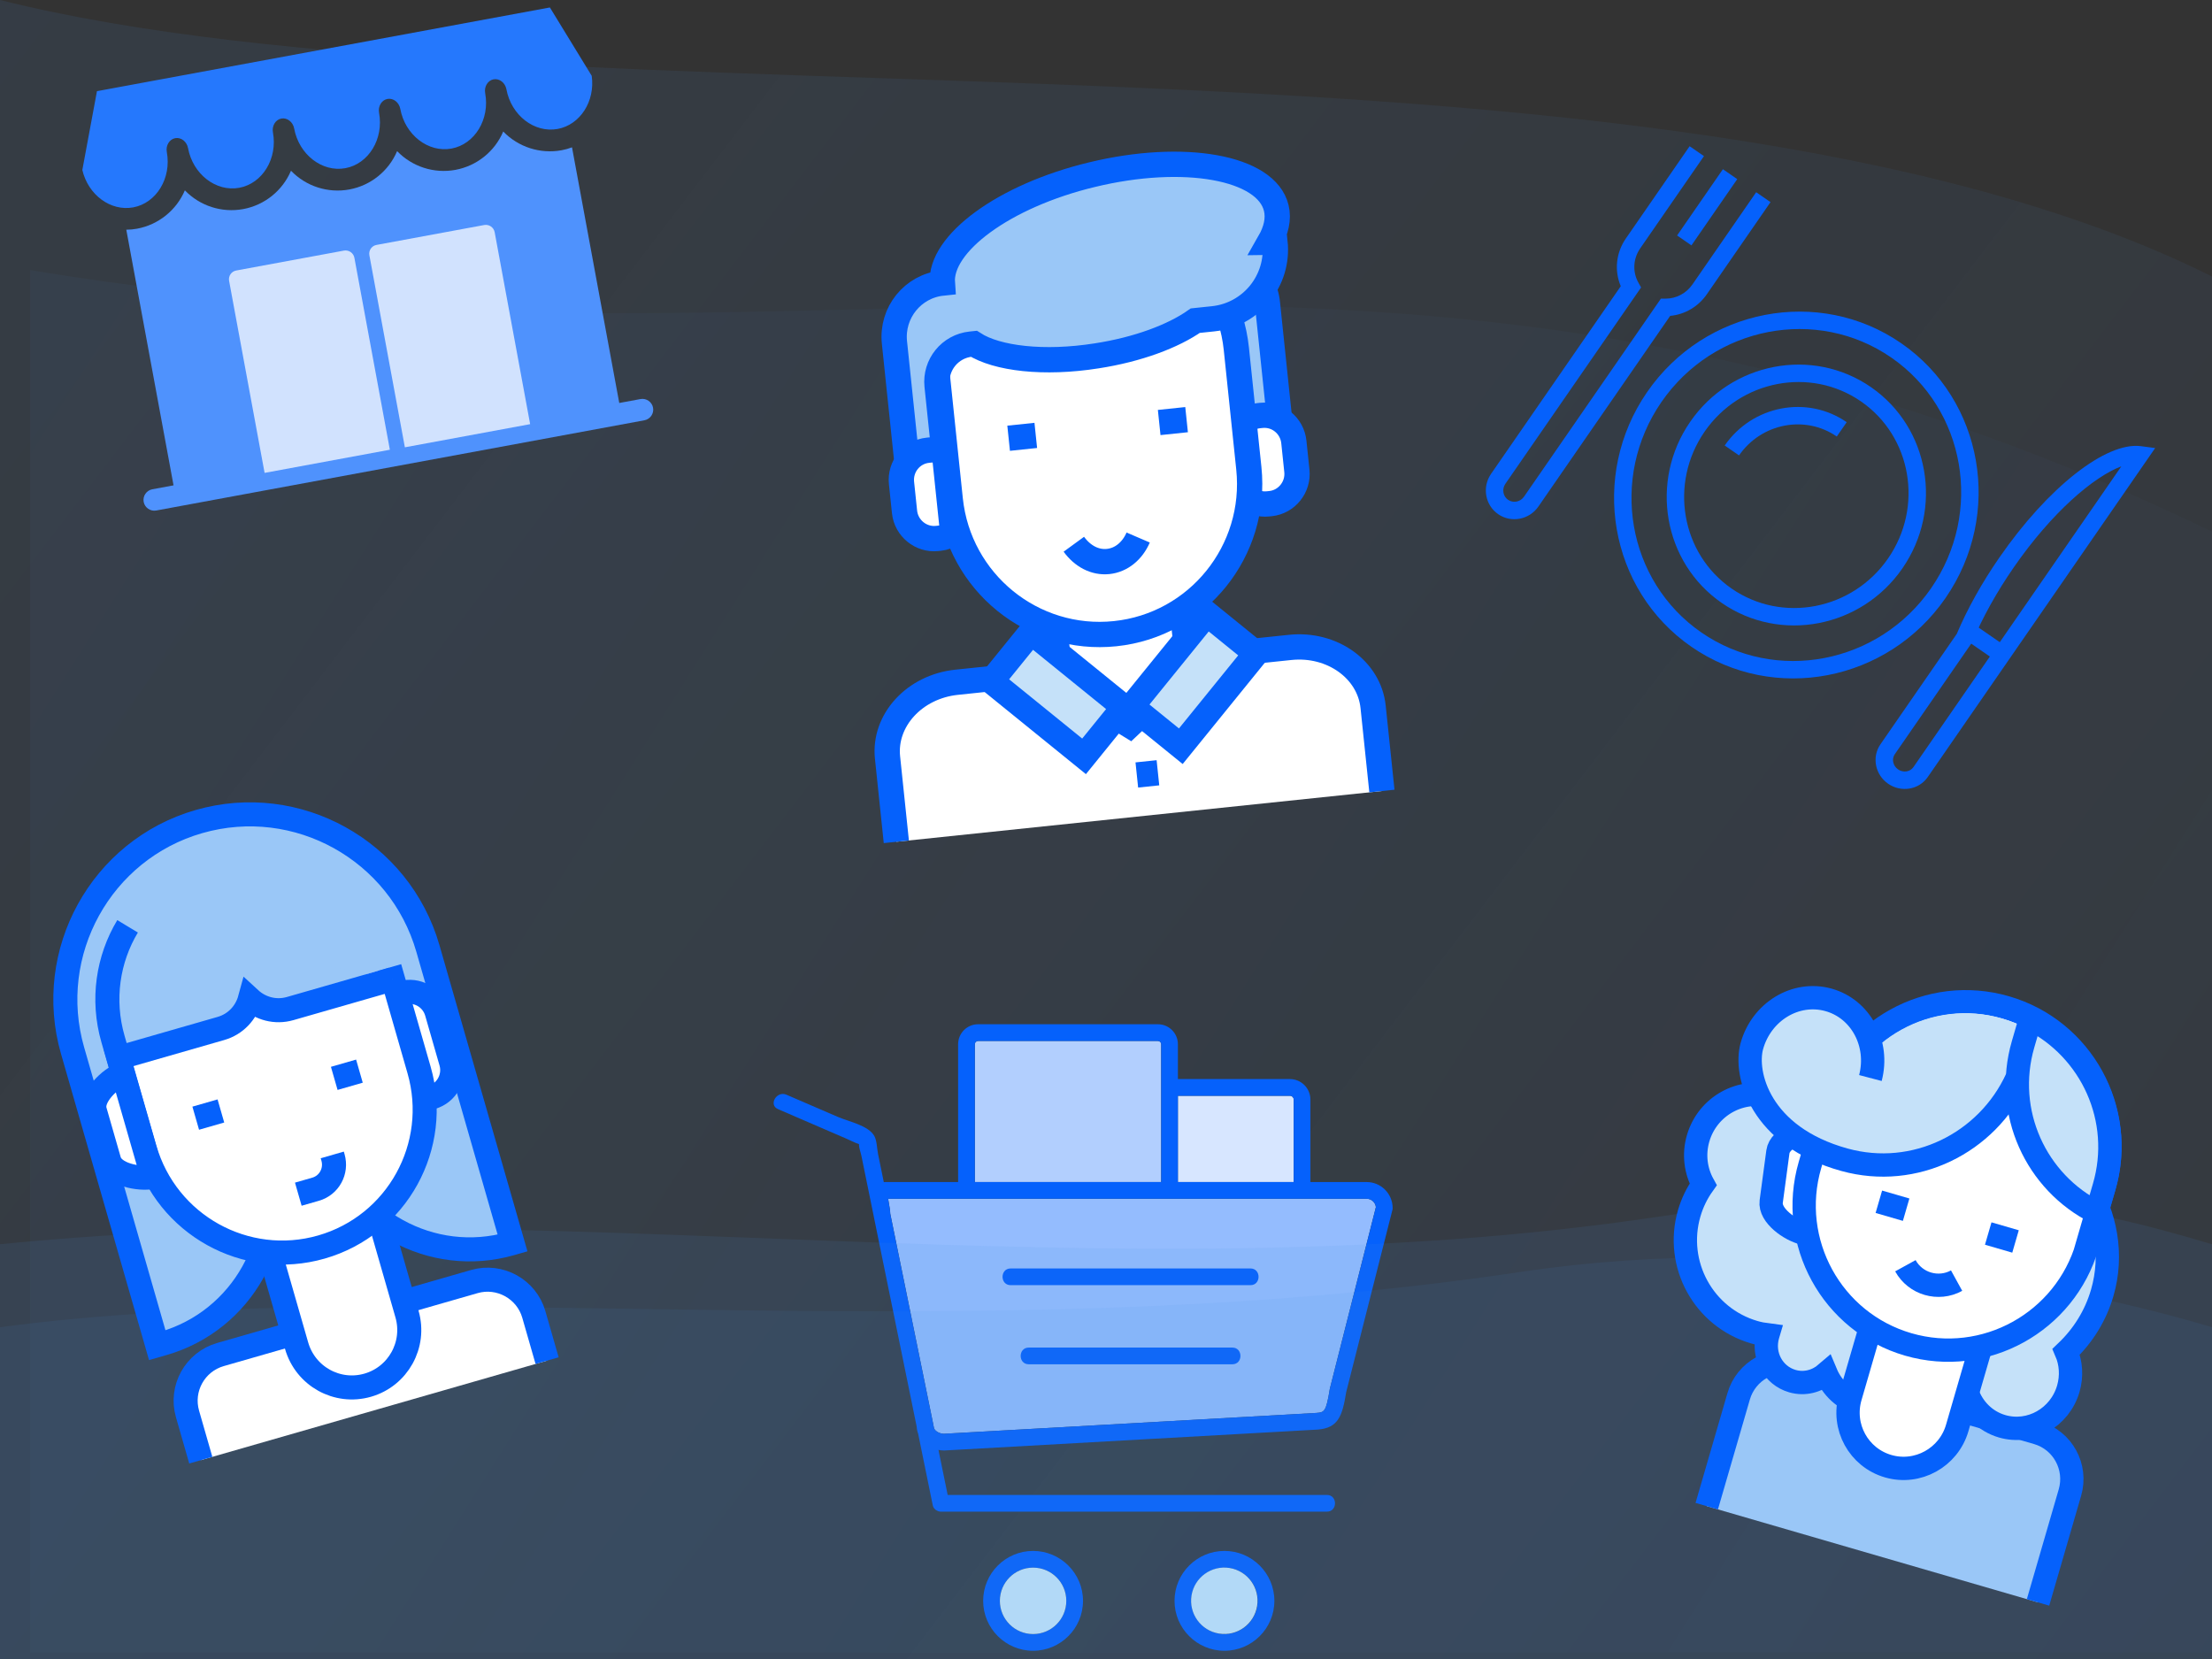 <?xml version="1.0" encoding="UTF-8" standalone="no"?>
<!DOCTYPE svg PUBLIC "-//W3C//DTD SVG 1.1//EN" "http://www.w3.org/Graphics/SVG/1.1/DTD/svg11.dtd">
<svg width="100%" height="100%" viewBox="0 0 800 600" version="1.1" xmlns="http://www.w3.org/2000/svg" xmlns:xlink="http://www.w3.org/1999/xlink" xml:space="preserve" xmlns:serif="http://www.serif.com/" style="fill-rule:evenodd;clip-rule:evenodd;">
    <rect x="0" y="0" width="800" height="600" fill="#333333" stroke="none"/>
    <path d="M0,0C200,50 600,0 800,100L800,600L0,600L0,0Z" style="fill:url(#_Linear1);fill-rule:nonzero;"/>
    <g transform="matrix(1,0,0,1,10.904,-2.33)">
        <path d="M0,100C300,150 500,50 800,200L800,600L0,600L0,100Z" style="fill:url(#_Linear2);fill-rule:nonzero;"/>
    </g>
    <g transform="matrix(1.289,0.891,-0.891,1.289,652.943,168.683)">
        <g transform="matrix(1,0,0,1,-64,-64)">
            <clipPath id="_clip3">
                <rect x="0" y="0" width="128" height="128"/>
            </clipPath>
            <g clip-path="url(#_clip3)">
                <g>
                    <g>
                        <path d="M66.037,113.203C42.965,113.203 24.194,94.1 24.194,70.62C24.194,47.14 42.965,28.037 66.037,28.037C89.109,28.037 107.88,47.14 107.88,70.62C107.88,94.1 89.109,113.203 66.037,113.203ZM66.037,32.061C45.183,32.061 28.218,49.359 28.218,70.621C28.218,91.883 45.184,109.181 66.037,109.181C86.89,109.181 103.856,91.883 103.856,70.621C103.856,49.359 86.891,32.061 66.037,32.061Z" style="fill:rgb(5,97,252);fill-rule:nonzero;"/>
                    </g>
                    <g>
                        <path d="M66.037,100.899C49.626,100.899 36.274,87.316 36.274,70.62C36.274,53.924 49.626,40.341 66.037,40.341C82.448,40.341 95.801,53.924 95.801,70.62C95.801,87.316 82.448,100.899 66.037,100.899ZM66.037,44.364C51.845,44.364 40.299,56.142 40.299,70.62C40.299,85.097 51.845,96.876 66.037,96.876C80.23,96.876 91.777,85.097 91.777,70.62C91.777,56.143 80.23,44.364 66.037,44.364Z" style="fill:rgb(5,97,252);fill-rule:nonzero;"/>
                    </g>
                    <g>
                        <path d="M49.959,70.62L45.936,70.62C45.936,59.349 54.954,50.181 66.038,50.181L66.038,54.204C57.172,54.204 49.959,61.568 49.959,70.62Z" style="fill:rgb(5,97,252);fill-rule:nonzero;"/>
                    </g>
                    <g>
                        <g>
                            <path d="M11.937,113.388C8.277,113.388 5.298,110.371 5.298,106.663L5.298,54.016C2.001,51.917 0,48.291 0,44.273L0,18.4L4.023,18.4L4.023,44.273C4.023,47.182 5.622,49.772 8.195,51.034L9.322,51.587L9.322,106.663C9.322,108.152 10.495,109.364 11.936,109.364C13.378,109.364 14.551,108.152 14.551,106.663L14.551,51.109L15.422,50.509C17.458,49.11 18.673,46.779 18.673,44.274L18.673,18.4L22.696,18.4L22.696,44.274C22.696,47.733 21.174,50.981 18.574,53.162L18.574,106.663C18.575,110.371 15.597,113.388 11.937,113.388Z" style="fill:rgb(5,97,252);fill-rule:nonzero;"/>
                        </g>
                        <g>
                            <rect x="9.336" y="18.4" width="4.023" height="18.593" style="fill:rgb(5,97,252);"/>
                        </g>
                    </g>
                    <g>
                        <g>
                            <path d="M121.359,113.388C117.699,113.388 114.72,110.486 114.72,106.916L114.72,75.919C113.455,69.858 112.787,62.936 112.787,55.881C112.787,36.161 117.838,19.806 125.071,16.11L128,14.612L128,106.916C128,110.485 125.021,113.388 121.359,113.388ZM123.976,22.525C120.111,28.07 116.812,40.305 116.812,55.88C116.812,62.74 117.465,69.452 118.702,75.292L118.746,75.709L118.746,106.915C118.746,108.265 119.919,109.363 121.36,109.363C122.802,109.363 123.976,108.264 123.976,106.915L123.976,22.525Z" style="fill:rgb(5,97,252);fill-rule:nonzero;"/>
                        </g>
                        <g>
                            <rect x="117.154" y="71.863" width="10.599" height="4.024" style="fill:rgb(5,97,252);"/>
                        </g>
                    </g>
                </g>
            </g>
        </g>
    </g>
    <g transform="matrix(0.324,-1.10589e-17,-1.66967e-17,0.324,391.73,483.729)">
        <g transform="matrix(1,0,0,1,-400,-400)">
            <g>
                <path d="M630.798,130.167C633.143,130.167 635.051,132.075 635.051,134.422L635.051,226.466L505.775,226.466L505.775,130.167L630.798,130.167Z" style="fill:rgb(215,230,255);fill-rule:nonzero;"/>
                <path d="M279.11,72.611C279.11,70.608 280.74,68.978 282.744,68.978L483.492,68.978C485.495,68.978 487.126,70.608 487.126,72.611L487.126,226.465L279.11,226.465L279.11,72.611Z" style="fill:rgb(178,207,254);fill-rule:nonzero;"/>
                <path d="M675.457,456.83L675.288,457.647C671.195,483.216 669.118,483.482 660.485,484.165L244.687,507.455C240.144,507.381 235.453,505.117 233.645,501.572C233.375,500.25 233.105,498.927 232.835,497.605L232.835,497.513L184.712,261.832C184.603,258.073 183.911,254.271 183.237,250.586C182.946,248.965 182.563,246.877 182.335,245.115L716.495,245.115C721.859,245.115 726.284,249.227 726.781,254.465L675.457,456.83Z" style="fill:rgb(148,188,254);fill-rule:nonzero;"/>
                <path d="M716.495,226.465L653.701,226.465L653.701,134.421C653.701,121.79 643.429,111.516 630.798,111.516L505.775,111.516L505.775,72.611C505.775,60.324 495.781,50.328 483.491,50.328L282.744,50.328C270.455,50.328 260.46,60.325 260.46,72.611L260.46,226.465L178.679,226.465C178.242,226.465 177.911,226.572 177.499,226.598C175.36,216.121 173.221,205.645 171.082,195.168C169.915,189.453 169.814,180.466 167.016,175.254C160.61,163.326 138.088,158.886 126.346,153.816C107.172,145.536 87.999,137.257 68.825,128.977C57.921,124.268 48.412,140.331 59.412,145.081C74.346,151.53 89.28,157.979 104.215,164.428C114.858,169.024 125.501,173.62 136.145,178.216C138.224,179.114 146.048,183.003 149.848,184.157C149.846,184.181 149.853,184.204 149.852,184.228C149.563,188.042 151.708,193.321 152.474,197.07C155.533,212.05 158.592,227.031 161.65,242.011C163.125,249.236 164.601,256.461 166.076,263.686L166.076,263.79L214.208,499.505C214.323,502.262 214.89,504.916 215.841,507.411C216.242,509.372 216.641,511.332 217.042,513.292C222.095,538.038 227.148,562.784 232.2,587.53C233.011,591.501 237.301,594.376 241.192,594.376L672.146,594.376C684.147,594.376 684.167,575.726 672.146,575.726L248.786,575.726C245.368,558.982 241.948,542.237 238.529,525.493C240.591,525.887 242.724,526.107 244.914,526.107L245.173,526.107L661.636,502.781L661.845,502.765C684.643,500.964 689.283,488.028 693.636,461.012L745.475,256.61L745.475,255.447C745.476,239.467 732.477,226.465 716.495,226.465ZM630.798,130.167C633.143,130.167 635.051,132.075 635.051,134.422L635.051,226.466L505.775,226.466L505.775,130.167L630.798,130.167ZM279.11,72.611C279.11,70.608 280.74,68.978 282.744,68.978L483.492,68.978C485.495,68.978 487.126,70.608 487.126,72.611L487.126,226.465L279.11,226.465L279.11,72.611ZM675.457,456.83L675.288,457.647C671.195,483.216 669.118,483.482 660.485,484.165L244.687,507.455C240.144,507.381 235.453,505.117 233.645,501.572C233.375,500.25 233.105,498.927 232.835,497.605L232.835,497.513L184.712,261.832C184.603,258.073 183.911,254.271 183.237,250.586C182.946,248.965 182.563,246.877 182.335,245.115L716.495,245.115C721.859,245.115 726.284,249.227 726.781,254.465L675.457,456.83Z" style="fill:rgb(5,97,252);fill-rule:nonzero;"/>
                <path d="M586.809,322.914L319.063,322.914C307.062,322.914 307.042,341.564 319.063,341.564L586.809,341.564C598.809,341.565 598.83,322.914 586.809,322.914Z" style="fill:rgb(5,97,252);fill-rule:nonzero;"/>
                <path d="M566.588,411.23L339.283,411.23C327.283,411.23 327.262,429.88 339.283,429.88L566.588,429.88C578.59,429.88 578.609,411.23 566.588,411.23Z" style="fill:rgb(5,97,252);fill-rule:nonzero;"/>
                <g>
                    <path d="M344.13,749.672C374.86,749.672 399.857,724.672 399.857,693.945C399.857,663.218 374.86,638.218 344.13,638.218C313.4,638.218 288.403,663.218 288.403,693.945C288.403,724.673 313.401,749.672 344.13,749.672ZM344.13,656.868C364.574,656.868 381.207,673.501 381.207,693.945C381.207,714.389 364.574,731.022 344.13,731.022C323.686,731.022 307.053,714.389 307.053,693.945C307.053,673.501 323.686,656.868 344.13,656.868Z" style="fill:rgb(5,97,252);fill-rule:nonzero;"/>
                    <path d="M613.469,693.945C613.469,663.218 588.472,638.218 557.742,638.218C527.012,638.218 502.015,663.218 502.015,693.945C502.015,724.673 527.012,749.672 557.742,749.672C588.471,749.672 613.469,724.673 613.469,693.945ZM520.664,693.945C520.664,673.501 537.297,656.868 557.741,656.868C578.185,656.868 594.818,673.501 594.818,693.945C594.818,714.389 578.185,731.022 557.741,731.022C537.297,731.022 520.664,714.389 520.664,693.945Z" style="fill:rgb(5,97,252);fill-rule:nonzero;"/>
                    <circle cx="344.13" cy="693.945" r="37.077" style="fill:rgb(201,233,251);"/>
                    <g transform="matrix(0.16,-0.987,0.987,0.16,-216.583,1133.33)">
                        <circle cx="557.741" cy="693.945" r="37.077" style="fill:rgb(201,233,251);"/>
                    </g>
                </g>
            </g>
        </g>
    </g>
    <path d="M0,450C200,430 400,470 600,440C700,425 750,435 800,450L800,600L0,600L0,450Z" style="fill:rgb(74,144,226);fill-opacity:0.1;fill-rule:nonzero;"/>
    <path d="M0,480C150,460 350,490 550,460C650,445 750,465 800,480L800,600L0,600L0,480Z" style="fill:rgb(74,144,226);fill-opacity:0.08;fill-rule:nonzero;"/>
    <g>
        <g transform="matrix(0.909,-0.095,0.095,0.909,399.63,176.679)">
            <g transform="matrix(1,0,0,1,-101.65,-130.45)">
                <clipPath id="_clip4">
                    <rect x="0" y="0" width="203.3" height="260.9"/>
                </clipPath>
                <g clip-path="url(#_clip4)">
                    <g id="Layer_4">
                        <g>
                            <path d="M151.9,42.9C151.7,38.6 149.5,34.2 145.7,30.1L145.7,68.3C152.8,69.5 158.2,75.7 158.2,83.1L158.2,119.4L173.2,119.4L173.2,64.3C173.3,52.5 163.7,42.9 151.9,42.9Z" style="fill:rgb(154,199,247);fill-rule:nonzero;stroke:rgb(5,97,252);stroke-width:10.01px;"/>
                            <path d="M5,260.9L5,227.4C5,212.6 18.5,200.6 35.3,200.6L168,200.6C184.7,200.6 198.2,212.6 198.2,227.4L198.2,260.9" style="fill:white;fill-rule:nonzero;stroke:rgb(5,97,252);stroke-width:10.01px;"/>
                            <path d="M127.1,205.2L101.6,224.7L76.2,205.2L76.2,131.8L127.1,131.8L127.1,205.2Z" style="fill:white;fill-rule:nonzero;stroke:rgb(5,97,252);stroke-width:10.01px;"/>
                            <path d="M177.9,131.4C177.9,137.9 172.6,143.2 166.2,143.2L165.2,143.2C158.7,143.2 153.5,137.9 153.5,131.4L153.5,119.9C153.5,113.4 158.8,108.1 165.2,108.1L166.2,108.1C172.7,108.1 177.9,113.4 177.9,119.9L177.9,131.4Z" style="fill:white;fill-rule:nonzero;stroke:rgb(5,97,252);stroke-width:10.01px;"/>
                            <path d="M159.1,128.4C159.1,161.3 132.5,188 99.7,188C66.9,188 40.3,161.3 40.3,128.4L40.3,80.8C40.3,47.9 66.9,21.2 99.7,21.2C132.5,21.2 159.1,47.9 159.1,80.8L159.1,128.4Z" style="fill:white;fill-rule:nonzero;stroke:rgb(5,97,252);stroke-width:10.01px;"/>
                            <path d="M180.6,27.1C178.4,10.6 146.5,1.4 109.4,6.4C74,11.1 46.6,27.2 46.1,42.9C34.3,42.9 24.8,52.5 24.8,64.3L24.8,119.4L39.8,119.4L39.8,83.1C39.8,74.8 46.5,68.1 54.8,68.1L56,68.1C64.5,74.9 82.8,79 103.8,77.9C120.3,77.1 134.8,73.3 144.1,68.1L151.2,68.1C166.4,68.1 178.7,55.8 178.7,40.5L176.5,40.3C179.6,36 181.2,31.5 180.6,27.1Z" style="fill:rgb(154,199,247);fill-rule:nonzero;stroke:rgb(5,97,252);stroke-width:10.01px;"/>
                            <path d="M87.1,151.1C90,156.1 94.6,159.3 99.9,159.3C105.2,159.3 109.9,156.1 112.7,151.1" style="fill:white;fill-rule:nonzero;stroke:rgb(5,97,252);stroke-width:10.01px;"/>
                            <path d="M76.6,106.7L65.8,106.7" style="fill:none;fill-rule:nonzero;stroke:rgb(5,97,252);stroke-width:10.01px;"/>
                            <path d="M136.6,106.7L125.7,106.7" style="fill:none;fill-rule:nonzero;stroke:rgb(5,97,252);stroke-width:10.01px;"/>
                            <g>
                                <path d="M82.4,235L49,201.6L66.7,183.9L100.1,217.3L82.4,235Z" style="fill:rgb(197,225,249);fill-rule:nonzero;stroke:rgb(5,97,252);stroke-width:10.01px;"/>
                                <path d="M120.9,235L154.3,201.6L136.6,183.9L103.2,217.3L120.9,235Z" style="fill:rgb(197,225,249);fill-rule:nonzero;stroke:rgb(5,97,252);stroke-width:10.01px;"/>
                            </g>
                            <path d="M102.4,244.5L110.8,244.5" style="fill:none;fill-rule:nonzero;stroke:rgb(5,97,252);stroke-width:10.01px;"/>
                            <path d="M39.9,109.5C38.3,108.6 36.4,108.1 34.5,108.1L33.5,108.1C27,108.1 21.8,113.4 21.8,119.9L21.8,131.4C21.8,137.9 27.1,143.2 33.5,143.2L34.5,143.2C36.5,143.2 38.3,142.7 39.9,141.8L39.9,109.5Z" style="fill:white;fill-rule:nonzero;stroke:rgb(5,97,252);stroke-width:10.01px;"/>
                        </g>
                    </g>
                </g>
            </g>
        </g>
        <g transform="matrix(0.835,-0.24,0.24,0.835,102.206,401.751)">
            <g transform="matrix(1,0,0,1,-82.1,-130.35)">
                <clipPath id="_clip5">
                    <rect x="0" y="0" width="164.2" height="260.7"/>
                </clipPath>
                <g clip-path="url(#_clip5)">
                    <g id="Layer_41" serif:id="Layer_4">
                        <g>
                            <path d="M9.2,260.7L9.2,240.7C9.2,229.6 18.2,220.7 29.2,220.7L139.2,220.7C150.2,220.7 159.2,229.7 159.2,240.7L159.2,260.7" style="fill:white;fill-rule:nonzero;stroke:rgb(5,97,252);stroke-width:10.01px;"/>
                            <path d="M84.6,249.9C71.4,249.9 60.7,239.2 60.7,225.9L60.7,97.7C60.7,84.5 71.4,73.7 84.6,73.7C97.8,73.7 108.5,84.4 108.5,97.7L108.5,226C108.5,239.2 97.8,249.9 84.6,249.9Z" style="fill:white;fill-rule:nonzero;stroke:rgb(5,97,252);stroke-width:10.01px;"/>
                            <path d="M158.9,209.7L158.9,82.1C158.9,39.6 124.4,5 81.9,5C39.5,5 5,39.6 5,82.1L5,209.7L7.6,209.7C41.9,209.7 69.9,181.9 70.1,147.5L95.7,147.5C96,181.8 123.9,209.7 158.2,209.7L158.9,209.7Z" style="fill:rgb(154,199,247);fill-rule:nonzero;stroke:rgb(5,97,252);stroke-width:10.01px;"/>
                            <path d="M155.1,130.3C155.1,136.8 149.8,142.1 143.4,142.1L142.4,142.1C135.9,142.1 130.7,136.8 130.7,130.3L130.7,108.7C130.7,102.2 136,96.9 142.4,96.9L143.4,96.9C149.9,96.9 155.1,102.2 155.1,108.7L155.1,130.3Z" style="fill:white;fill-rule:nonzero;stroke:rgb(5,97,252);stroke-width:10.01px;"/>
                            <path d="M141.4,85.3L141.4,129.7C141.4,162.6 114.8,189.3 82,189.3C49.2,189.3 22.6,162.6 22.6,129.7L22.6,85.3" style="fill:white;fill-rule:nonzero;stroke:rgb(5,97,252);stroke-width:10.01px;"/>
                            <path d="M22.5,97.1C16.6,97.7 7,102.7 7,108.7L7,130.3C7,136.4 16.6,141.3 22.5,141.9L22.5,97.1Z" style="fill:white;fill-rule:nonzero;stroke:rgb(5,97,252);stroke-width:10.01px;"/>
                            <path d="M57.4,123.3L46.5,123.3" style="fill:none;fill-rule:nonzero;stroke:rgb(5,97,252);stroke-width:10.01px;"/>
                            <path d="M117.4,123.3L106.5,123.3" style="fill:none;fill-rule:nonzero;stroke:rgb(5,97,252);stroke-width:10.01px;"/>
                            <path d="M78.8,165.5L86.3,165.5C92.2,165.5 96.9,160.7 96.9,154.8L96.9,153.7" style="fill:white;fill-rule:nonzero;stroke:rgb(5,97,252);stroke-width:10.01px;"/>
                            <path d="M41.3,38.7C29.7,49.5 22.5,65 22.5,82.1L22.5,90.3L66.9,90.3C73.3,90.3 78.8,86.9 81.9,81.8C85,86.9 90.5,90.3 96.9,90.3L141.3,90.3" style="fill:rgb(154,199,247);fill-rule:nonzero;stroke:rgb(5,97,252);stroke-width:10.01px;"/>
                        </g>
                    </g>
                </g>
            </g>
        </g>
        <g transform="matrix(3.068,-0.567,0.567,3.068,131.328,95.413)">
            <g transform="matrix(1,0,0,1,-32,-32)">
                <g id="Building_Store">
                    <g transform="matrix(1.251,0,0,1.251,-8.038,-23.052)">
                        <g transform="matrix(1,0,0,1.12,-1.77636e-15,-4.207)">
                            <path d="M12,35C12,35 12.001,35 12.001,35C14.195,35 16,33.195 16,31.001C16,31.001 16,31 16,31C16,30.451 16.451,30 17,30C17.549,30 18,30.451 18,31C18,33.194 19.806,35 22,35C24.194,35 26,33.194 26,31C26,30.451 26.451,30 27,30C27.549,30 28,30.451 28,31C28,33.194 29.806,35 32,35C34.194,35 36,33.194 36,31C36,30.451 36.451,30 37,30C37.549,30 38,30.451 38,31C38,33.194 39.806,35 42,35C44.194,35 46,33.194 46,31C46,30.451 46.451,30 47,30C47.549,30 48,30.451 48,31C48.001,33.195 49.807,35 52.002,35C54.126,35 55.898,33.311 56,31.19L53.34,25L10.66,25L8,31.19C8.109,33.309 9.879,34.994 12,35Z" style="fill:rgb(37,120,253);fill-rule:nonzero;"/>
                        </g>
                        <path d="M55,61L53,61L53,36.91C52.67,36.971 52.335,37.001 52,37C49.99,36.997 48.11,35.985 47,34.31C45.892,35.988 44.011,37 42,37C39.989,37 38.108,35.988 37,34.31C35.892,35.988 34.011,37 32,37C29.989,37 28.108,35.988 27,34.31C25.892,35.988 24.011,37 22,37C19.989,37 18.108,35.988 17,34.31C15.89,35.985 14.01,36.997 12,37C11.665,37.001 11.33,36.971 11,36.91L11,61L9,61C8.451,61 8,61.451 8,62C8,62.549 8.451,63 9,63L55,63C55.549,63 56,62.549 56,62C56,61.451 55.549,61 55,61Z" style="fill:rgb(79,146,253);fill-rule:nonzero;"/>
                    </g>
                    <g transform="matrix(1,0,0,1,-0.817,-2)">
                        <g transform="matrix(1.135,0,0,0.928,-3.455,4.033)">
                            <path d="M31.193,31.359C31.193,31.06 31.096,30.774 30.923,30.562C30.75,30.351 30.516,30.233 30.272,30.233C27.876,30.233 21.469,30.233 19.089,30.233C18.848,30.233 18.617,30.349 18.447,30.557C18.277,30.765 18.182,31.047 18.182,31.342C18.182,36.245 18.182,55.736 18.182,55.736L31.193,55.736L31.193,31.359Z" style="fill:rgb(209,226,254);"/>
                        </g>
                        <g transform="matrix(1.135,0,0,0.928,13.074,4.072)">
                            <path d="M31.193,31.359C31.193,31.06 31.096,30.774 30.923,30.562C30.75,30.351 30.516,30.233 30.272,30.233C27.876,30.233 21.469,30.233 19.089,30.233C18.848,30.233 18.617,30.349 18.447,30.557C18.277,30.765 18.182,31.047 18.182,31.342C18.182,36.245 18.182,55.736 18.182,55.736L31.193,55.736L31.193,31.359Z" style="fill:rgb(209,226,254);"/>
                        </g>
                    </g>
                </g>
            </g>
        </g>
        <g transform="matrix(0.809,0.235,-0.235,0.809,686.872,456.86)">
            <g transform="matrix(1,0,0,1,-102.85,-123.2)">
                <clipPath id="_clip6">
                    <rect x="0" y="0" width="205.7" height="246.4"/>
                </clipPath>
                <g clip-path="url(#_clip6)">
                    <g id="Layer_42" serif:id="Layer_4">
                        <g>
                            <path d="M52.6,246.4L52.6,197.3C52.6,185.9 61.8,176.6 73.2,176.6L180.1,176.6C191.5,176.6 200.7,185.9 200.7,197.3L200.7,246.4" style="fill:rgb(154,199,247);fill-rule:nonzero;stroke:rgb(5,97,252);stroke-width:10.01px;"/>
                            <path d="M190.1,111.1C190.1,77 158.9,49.3 120.3,49.3C91.4,49.3 66.7,64.8 56.1,87C55.9,87 55.7,87 55.5,86.9C51.9,76.8 42.3,69.7 31,69.7C16.7,69.6 5,81.3 5,95.8C5,103 7.9,109.5 12.6,114.2C11.1,118.5 10.3,123 10.3,127.8C10.3,150.5 28.7,169 51.4,169C53.4,169 55.4,168.8 57.3,168.5L57.3,168.6C57.3,177.5 64.3,184.6 72.9,184.6C78.4,184.6 83.1,181.7 85.9,177.4C90.1,182.6 96.4,185.9 103.5,185.9C112.5,185.9 120.3,180.5 124,172.8C131.9,172.5 139.4,170.9 146.4,168.4C150.5,174.2 157.2,178.1 164.8,178.1C177.4,178.1 187.6,167.6 187.6,154.7C187.6,149 185.6,143.7 182.3,139.7C187.3,131.1 190.1,121.4 190.1,111.1Z" style="fill:rgb(197,225,249);fill-rule:nonzero;stroke:rgb(5,97,252);stroke-width:10.01px;"/>
                            <path d="M122.6,208.2C109.4,208.2 98.7,197.5 98.7,184.2L98.7,55.9C98.7,42.7 109.4,31.9 122.6,31.9C135.8,31.9 146.5,42.6 146.5,55.9L146.5,184.2C146.5,197.4 135.8,208.2 122.6,208.2Z" style="fill:white;fill-rule:nonzero;stroke:rgb(5,97,252);stroke-width:10.01px;"/>
                            <path d="M53.1,78C47.4,79.5 38.6,85.8 39.5,91.8L42.7,113.1C43.6,119.1 53.9,122.6 59.8,122.3L53.1,78Z" style="fill:white;fill-rule:nonzero;stroke:rgb(5,97,252);stroke-width:10.01px;"/>
                            <path d="M178.3,93.4C178.3,127.7 150.5,155.6 116.3,155.6C82.1,155.6 54.3,127.8 54.3,93.4L54.3,67.2C54.2,32.8 82,5 116.2,5C150.4,5 178.2,32.8 178.2,67.2L178.2,93.4L178.3,93.4Z" style="fill:white;fill-rule:nonzero;stroke:rgb(5,97,252);stroke-width:10.01px;"/>
                            <path d="M59.3,66.6L59.3,86C62.5,86.6 65.7,86.9 69.1,86.9C100.3,86.9 125.6,61.5 125.6,30.3L125.6,10.9C122.4,10.3 119.2,10 115.8,10C84.6,10 59.3,35.4 59.3,66.6Z" style="fill:rgb(197,225,249);fill-rule:nonzero;"/>
                            <path d="M127.7,6.7L127.7,18.1C127.7,48.4 149.5,73.5 178.2,78.7L178.2,67.3C178.3,37 156.4,11.9 127.7,6.7Z" style="fill:rgb(197,225,249);fill-rule:nonzero;stroke:rgb(5,97,252);stroke-width:10.01px;"/>
                            <path d="M68.8,50.3C68.4,35 56.5,22.9 42.1,23.1C27.5,23.3 15.9,36 16.1,51.4C16.3,63.6 30.1,87.6 67.9,87.1C99.1,86.7 124.7,63.3 129.2,33" style="fill:rgb(197,225,249);fill-rule:nonzero;stroke:rgb(5,97,252);stroke-width:10.01px;"/>
                            <path d="M99.3,100.3L87.1,100.3" style="fill:none;fill-rule:nonzero;stroke:rgb(5,97,252);stroke-width:10.01px;"/>
                            <path d="M148.2,100.3L136,100.3" style="fill:none;fill-rule:nonzero;stroke:rgb(5,97,252);stroke-width:10.01px;"/>
                            <path d="M128.6,123.5C122.3,129.8 112,129.8 105.7,123.5" style="fill:none;fill-rule:nonzero;stroke:rgb(5,97,252);stroke-width:10.01px;"/>
                        </g>
                    </g>
                </g>
            </g>
        </g>
    </g>
    <defs>
        <linearGradient id="_Linear1" x1="0" y1="0" x2="1" y2="0" gradientUnits="userSpaceOnUse" gradientTransform="matrix(800,600,-600,800,0,0)"><stop offset="0" style="stop-color:rgb(74,144,226);stop-opacity:0.1"/><stop offset="1" style="stop-color:rgb(74,144,226);stop-opacity:0.05"/></linearGradient>
        <linearGradient id="_Linear2" x1="0" y1="0" x2="1" y2="0" gradientUnits="userSpaceOnUse" gradientTransform="matrix(800,500,-500,800,0,100)"><stop offset="0" style="stop-color:rgb(74,144,226);stop-opacity:0.05"/><stop offset="1" style="stop-color:rgb(74,144,226);stop-opacity:0.02"/></linearGradient>
    </defs>
</svg>
